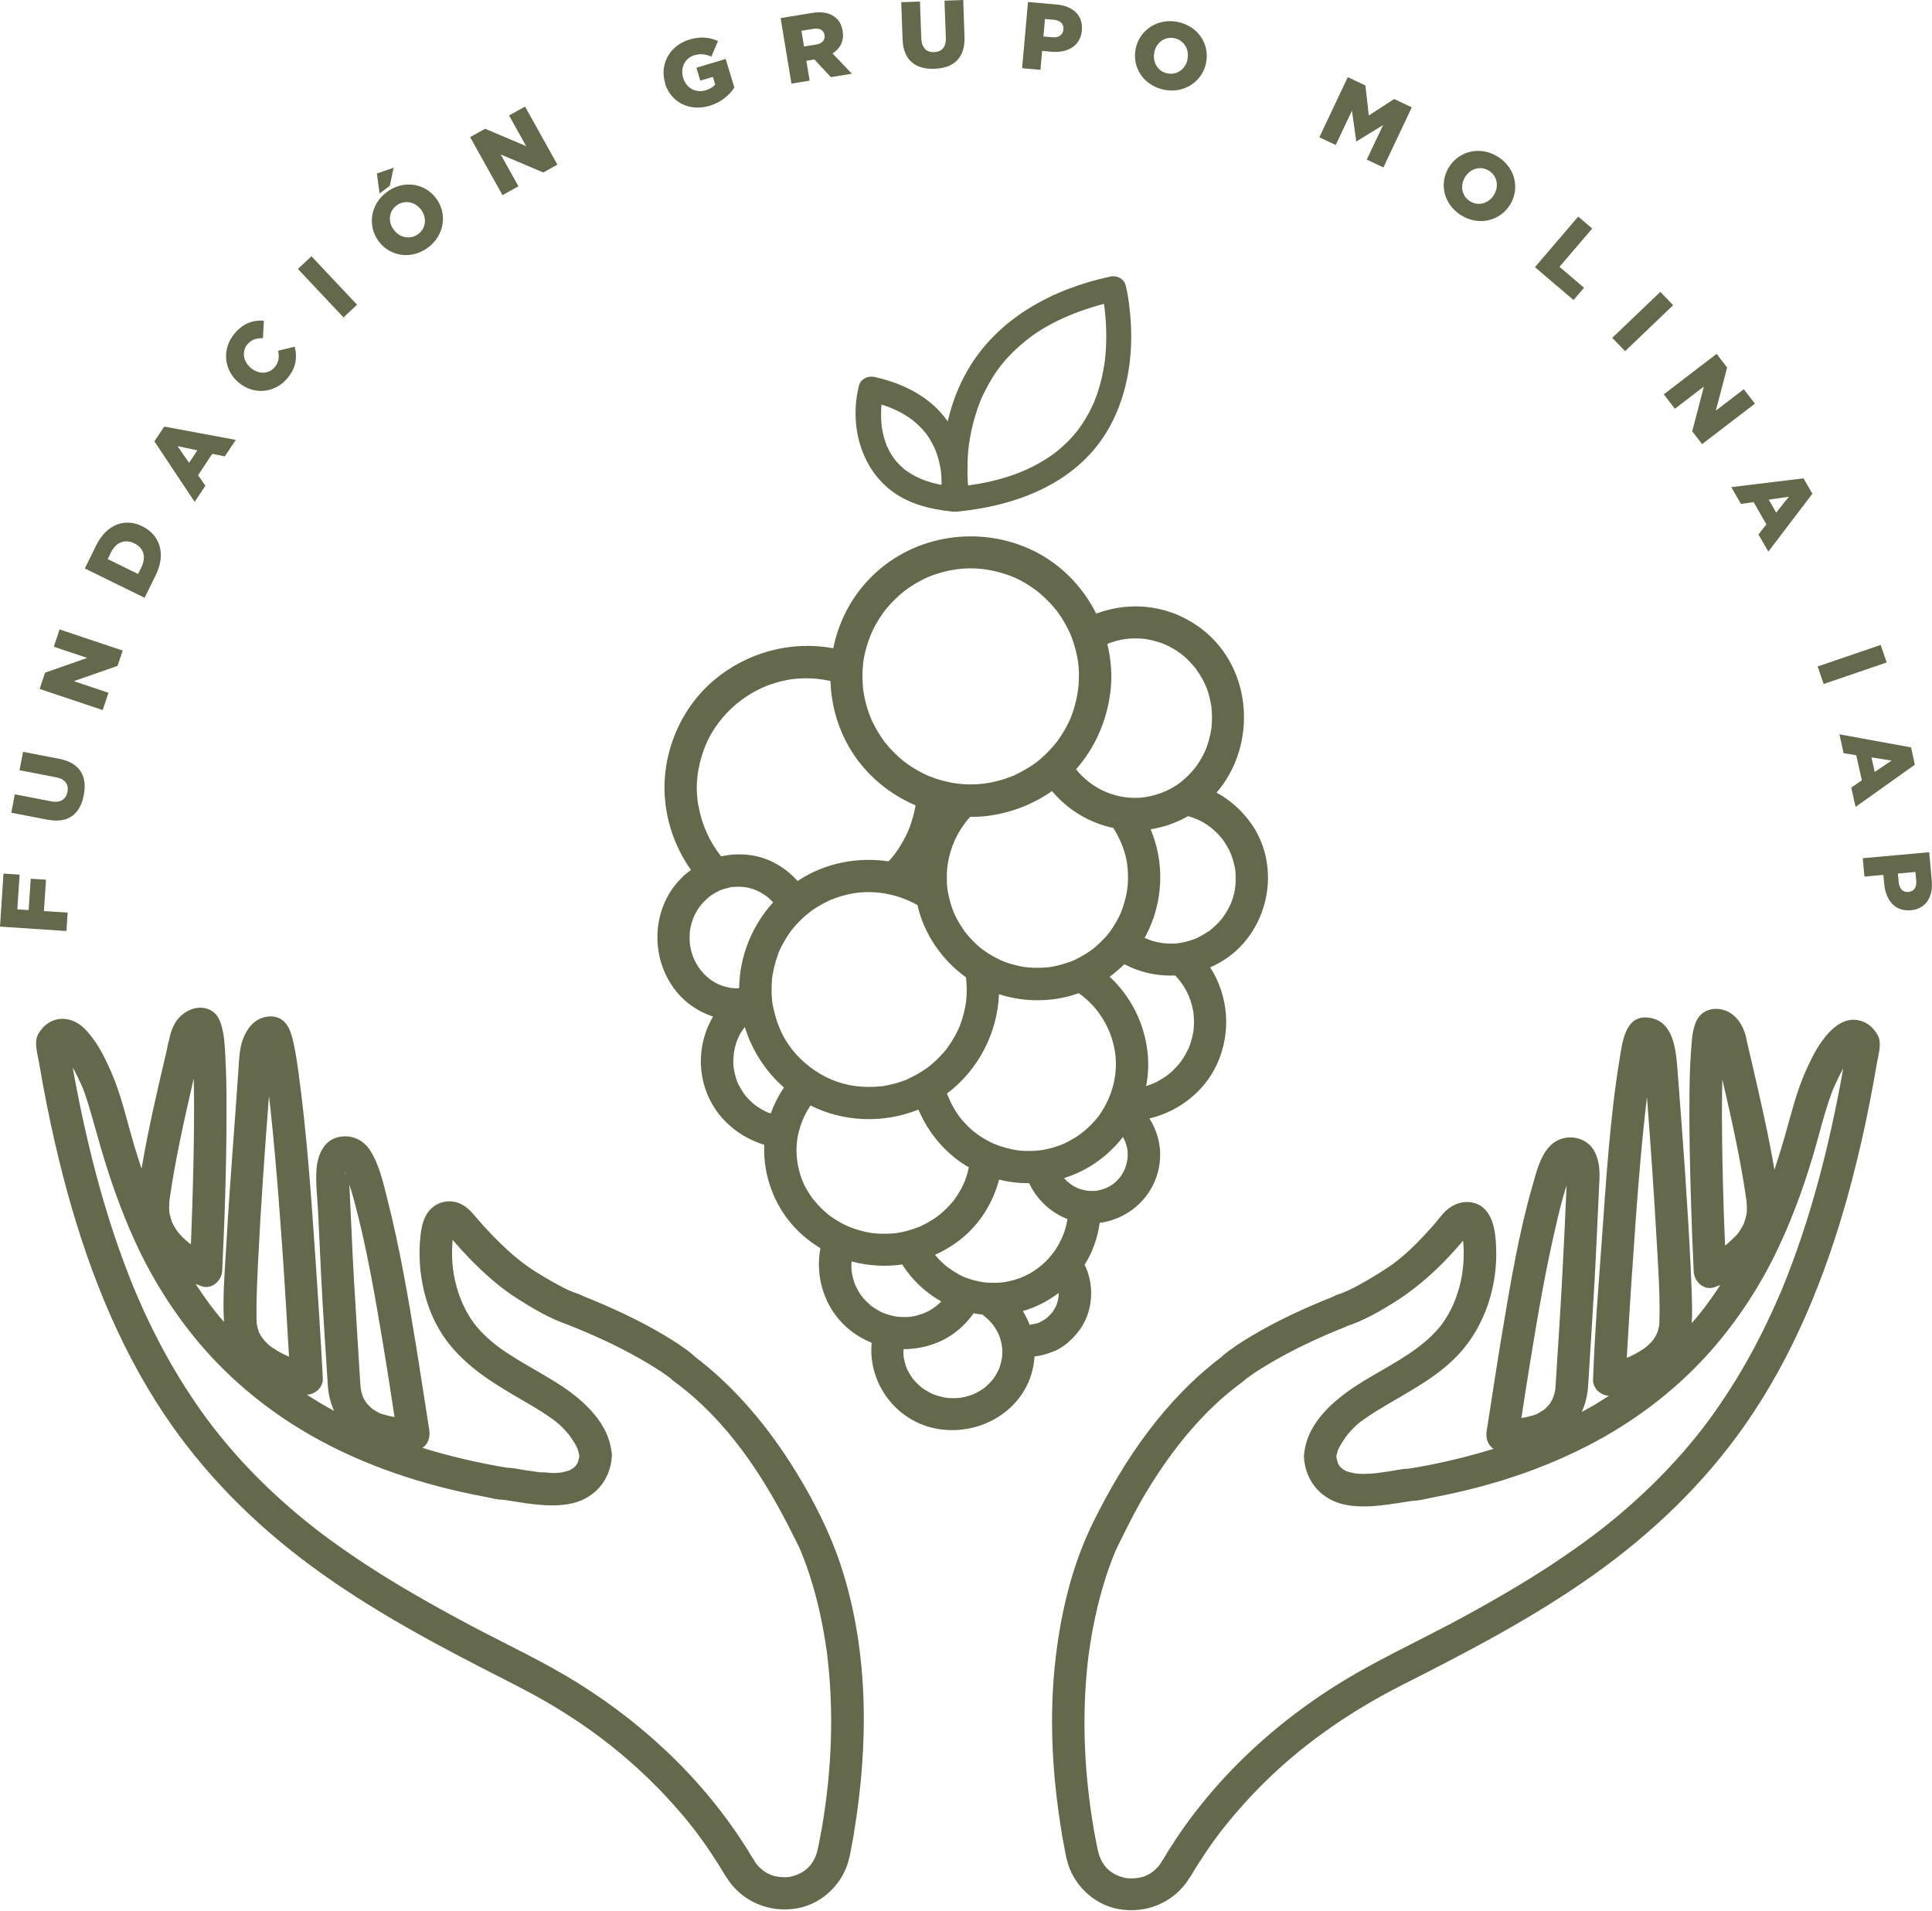 <svg xmlns="http://www.w3.org/2000/svg" width="91" height="90" viewBox="0 0 91 90" fill="none"><g clip-path="url(#clip0_106_5494)"><path d="M-8.30992e-05 43.651L0.165 41.15L0.924 41.2L0.816 42.834L1.349 42.869L1.448 41.391L2.167 41.438L2.068 42.916L3.186 42.989L3.129 43.856L-0.002 43.648L-8.30992e-05 43.651Z" fill="#64694B"></path><path d="M2.259 38.617L0.531 38.283L0.698 37.416L2.41 37.746C2.853 37.831 3.108 37.647 3.177 37.306C3.243 36.962 3.085 36.701 2.653 36.616L0.92 36.282L1.087 35.415L2.794 35.745C3.79 35.938 4.115 36.587 3.945 37.461C3.776 38.334 3.226 38.798 2.262 38.612L2.259 38.617Z" fill="#64694B"></path><path d="M1.865 32.453L2.122 31.686L4.106 30.991L2.533 30.464L2.806 29.649L5.78 30.645L5.537 31.366L3.478 32.086L5.11 32.633L4.837 33.447L1.863 32.451L1.865 32.453Z" fill="#64694B"></path><path d="M3.997 26.775L4.53 25.692C5.025 24.689 5.891 24.39 6.702 24.79L6.709 24.795C7.521 25.192 7.834 26.08 7.337 27.09L6.811 28.159L3.995 26.777L3.997 26.775ZM6.66 26.721C6.889 26.254 6.785 25.819 6.33 25.597L6.323 25.593C5.872 25.371 5.459 25.553 5.228 26.019L5.073 26.337L6.504 27.038L6.66 26.721Z" fill="#64694B"></path><path d="M7.273 20.79L7.735 20.093L11.105 20.721L10.591 21.496L9.997 21.378L9.329 22.386L9.674 22.88L9.169 23.641L7.273 20.79ZM9.296 21.213L8.36 21.013L8.907 21.8L9.296 21.213Z" fill="#64694B"></path><path d="M11.23 18.009L11.223 18.004C10.53 17.408 10.445 16.41 11.065 15.69C11.483 15.205 11.957 15.068 12.428 15.108L12.386 15.932C12.098 15.923 11.855 15.984 11.659 16.212C11.374 16.544 11.454 17.02 11.801 17.319L11.808 17.326C12.164 17.632 12.645 17.637 12.931 17.305C13.143 17.058 13.155 16.813 13.103 16.521L13.883 16.33C13.999 16.82 13.968 17.317 13.515 17.842C12.931 18.52 11.94 18.621 11.23 18.009Z" fill="#64694B"></path><path d="M14.032 12.669L14.669 12.071L16.817 14.353L16.18 14.951L14.032 12.669Z" fill="#64694B"></path><path d="M17.843 11.372L17.838 11.365C17.298 10.647 17.44 9.627 18.216 9.048C18.992 8.469 19.996 8.615 20.536 9.335L20.541 9.342C21.081 10.06 20.939 11.08 20.164 11.659C19.39 12.238 18.383 12.092 17.843 11.374V11.372ZM17.753 8.172L18.541 7.901L18.36 8.754L17.878 9.114L17.753 8.172ZM19.836 9.879L19.831 9.872C19.56 9.512 19.062 9.392 18.678 9.679C18.298 9.964 18.275 10.461 18.546 10.823L18.551 10.83C18.822 11.191 19.319 11.311 19.699 11.026C20.084 10.738 20.105 10.242 19.834 9.879H19.836Z" fill="#64694B"></path><path d="M22.142 6.458L22.85 6.065L24.783 6.884L23.977 5.439L24.729 5.02L26.255 7.755L25.59 8.125L23.583 7.275L24.42 8.775L23.668 9.192L22.142 6.456V6.458Z" fill="#64694B"></path><path d="M31.328 3.92V3.911C31.061 3.037 31.538 2.145 32.469 1.865C32.998 1.705 33.42 1.756 33.818 1.933L33.507 2.667C33.238 2.552 32.993 2.514 32.696 2.604C32.262 2.736 32.038 3.2 32.177 3.659V3.668C32.325 4.151 32.769 4.396 33.245 4.252C33.446 4.191 33.587 4.101 33.688 3.984L33.578 3.621L32.986 3.8L32.802 3.193L34.181 2.776L34.589 4.125C34.351 4.483 33.971 4.817 33.427 4.982C32.493 5.264 31.599 4.834 31.323 3.927L31.328 3.92Z" fill="#64694B"></path><path d="M36.771 0.852L38.233 0.612C38.707 0.535 39.053 0.603 39.296 0.782C39.506 0.928 39.638 1.151 39.69 1.455V1.465C39.77 1.935 39.57 2.291 39.212 2.517L40.127 3.473L39.136 3.635L38.358 2.802H38.348L37.98 2.863L38.136 3.798L37.278 3.939L36.768 0.85L36.771 0.852ZM38.438 2.1C38.73 2.051 38.874 1.884 38.837 1.658V1.648C38.794 1.406 38.598 1.312 38.311 1.359L37.749 1.45L37.872 2.192L38.438 2.098V2.1Z" fill="#64694B"></path><path d="M42.513 1.86L42.45 0.104L43.331 0.073L43.395 1.811C43.412 2.263 43.648 2.467 43.996 2.456C44.346 2.444 44.567 2.23 44.551 1.792L44.487 0.031L45.369 0L45.43 1.735C45.466 2.745 44.904 3.209 44.015 3.24C43.124 3.273 42.548 2.839 42.513 1.862V1.86Z" fill="#64694B"></path><path d="M48.419 0.094L49.758 0.212C50.548 0.283 51.02 0.732 50.958 1.422V1.432C50.892 2.166 50.291 2.505 49.515 2.437L49.086 2.399L49.008 3.289L48.143 3.214L48.419 0.097V0.094ZM49.558 1.756C49.867 1.785 50.067 1.639 50.088 1.394V1.384C50.112 1.116 49.937 0.958 49.626 0.93L49.22 0.895L49.147 1.719L49.558 1.754V1.756Z" fill="#64694B"></path><path d="M53.498 2.274V2.265C53.694 1.387 54.562 0.833 55.507 1.041C56.453 1.25 56.995 2.107 56.802 2.985V2.995C56.606 3.873 55.739 4.429 54.793 4.219C53.847 4.01 53.305 3.152 53.498 2.274ZM55.929 2.811V2.802C56.029 2.361 55.795 1.907 55.328 1.801C54.864 1.697 54.47 2.006 54.373 2.446V2.456C54.274 2.896 54.508 3.353 54.972 3.454C55.439 3.557 55.835 3.251 55.932 2.809L55.929 2.811Z" fill="#64694B"></path><path d="M63.483 3.635L64.313 4.026L64.471 5.441L65.667 4.664L66.497 5.055L65.16 7.887L64.377 7.518L65.146 5.891L63.896 6.658L63.88 6.651L63.679 5.21L62.915 6.83L62.144 6.468L63.481 3.635H63.483Z" fill="#64694B"></path><path d="M68.268 7.843L68.273 7.835C68.768 7.084 69.775 6.87 70.584 7.402C71.393 7.932 71.598 8.928 71.103 9.679L71.098 9.686C70.603 10.437 69.596 10.649 68.787 10.119C67.978 9.589 67.773 8.594 68.268 7.843ZM70.351 9.206L70.355 9.199C70.603 8.822 70.546 8.313 70.145 8.05C69.749 7.791 69.271 7.937 69.023 8.316L69.018 8.323C68.771 8.7 68.827 9.208 69.223 9.469C69.624 9.733 70.101 9.585 70.351 9.206Z" fill="#64694B"></path><path d="M74.336 10.202L74.996 10.764L73.454 12.568L74.61 13.554L74.115 14.133L72.299 12.584L74.336 10.202Z" fill="#64694B"></path><path d="M78.204 13.748L78.808 14.376L76.544 16.542L75.94 15.914L78.204 13.748Z" fill="#64694B"></path><path d="M80.857 16.669L81.35 17.312L80.819 19.342L82.135 18.334L82.659 19.014L80.171 20.919L79.706 20.316L80.255 18.209L78.89 19.255L78.367 18.574L80.855 16.669H80.857Z" fill="#64694B"></path><path d="M84.949 22.532L85.366 23.257L83.291 25.983L82.826 25.176L83.199 24.7L82.597 23.652L82.001 23.737L81.546 22.946L84.949 22.532ZM83.661 24.145L84.26 23.398L83.31 23.535L83.659 24.145H83.661Z" fill="#64694B"></path><path d="M88.583 30.379L88.866 31.205L85.897 32.22L85.614 31.394L88.583 30.379Z" fill="#64694B"></path><path d="M90.012 35.203L90.193 36.02L87.401 38.008L87.198 37.099L87.696 36.755L87.432 35.575L86.838 35.479L86.639 34.589L90.012 35.206V35.203ZM88.302 36.362L89.097 35.827L88.149 35.677L88.302 36.362Z" fill="#64694B"></path><path d="M90.868 40.143L90.988 41.48C91.059 42.269 90.701 42.813 90.007 42.877H89.998C89.262 42.945 88.821 42.413 88.75 41.638L88.71 41.21L87.816 41.29L87.739 40.426L90.863 40.143H90.868ZM89.432 41.558C89.46 41.867 89.637 42.038 89.882 42.015H89.892C90.16 41.989 90.285 41.789 90.257 41.478L90.219 41.073L89.394 41.148L89.432 41.558Z" fill="#64694B"></path><path d="M49.621 63.666C50.123 63.449 50.538 63.077 50.857 62.637C51.493 61.757 51.56 60.539 51.088 59.574C51.468 58.976 51.699 58.3 51.798 57.603C53.368 57.389 54.578 56.111 54.644 54.51C54.67 53.869 54.484 53.227 54.14 52.685C55.503 52.36 56.705 51.447 57.309 50.154C58.007 48.659 57.873 46.917 57 45.568C57.59 45.313 58.13 44.934 58.569 44.433C59.941 42.862 60.139 40.463 58.899 38.747C58.474 38.161 57.929 37.676 57.3 37.337C59.208 35.13 59.012 31.538 56.672 29.682C55.217 28.529 53.347 28.263 51.633 28.903C50.965 27.573 49.864 26.466 48.473 25.847C45.923 24.715 42.864 25.256 40.928 27.29C40.053 28.208 39.49 29.341 39.247 30.535C37.259 30.17 35.202 30.718 33.639 32.032C31.971 33.433 31.087 35.684 31.342 37.843C31.476 38.992 31.894 40.053 32.547 40.983C32.5 41.017 32.453 41.047 32.408 41.082C30.689 42.448 30.507 45.031 31.856 46.705C32.302 47.258 32.912 47.665 33.585 47.884C33.049 48.805 32.863 49.916 33.136 50.997C33.504 52.452 34.62 53.502 35.999 53.926C35.985 54.218 35.995 54.514 36.032 54.811C36.2 56.111 36.825 57.33 37.818 58.194C38.077 58.42 38.355 58.62 38.643 58.795C38.384 60.141 38.832 61.592 39.874 62.517C40.23 62.835 40.631 63.077 41.056 63.249C40.874 65.175 42.233 67.002 44.209 67.315C46.301 67.647 48.418 66.315 48.704 64.151C48.715 64.066 48.722 63.981 48.727 63.897C49.027 63.861 49.322 63.784 49.621 63.657V63.666ZM49.763 61.467C49.763 61.467 49.758 61.479 49.755 61.486C49.739 61.519 49.722 61.554 49.706 61.587C49.666 61.662 49.619 61.735 49.572 61.806C49.574 61.806 49.579 61.801 49.581 61.801C49.579 61.801 49.574 61.806 49.572 61.808C49.567 61.813 49.564 61.82 49.56 61.825C49.505 61.905 49.517 61.872 49.541 61.837C49.522 61.862 49.501 61.893 49.489 61.905C49.425 61.973 49.357 62.034 49.288 62.098C49.253 62.121 49.218 62.147 49.18 62.171C49.102 62.218 49.022 62.258 48.942 62.3C48.897 62.315 48.855 62.331 48.81 62.345C48.758 62.362 48.583 62.371 48.536 62.406C48.522 62.406 48.51 62.406 48.496 62.406C48.411 62.18 48.303 61.964 48.175 61.759C48.789 61.582 49.362 61.29 49.866 60.902C49.866 60.958 49.866 61.015 49.862 61.074C49.862 61.074 49.862 61.076 49.862 61.078C49.847 61.107 49.843 61.191 49.838 61.213C49.819 61.3 49.793 61.385 49.765 61.467H49.763ZM45.256 58.371C46.159 57.65 46.77 56.659 47.058 55.564C47.52 55.682 47.998 55.736 48.477 55.736C48.836 56.508 49.496 57.121 50.281 57.424C50.074 58.755 49.102 59.908 47.786 60.287C47.685 60.316 47.584 60.342 47.482 60.363C47.461 60.367 47.277 60.398 47.265 60.4C47.06 60.424 46.852 60.431 46.647 60.424C46.395 60.414 46.301 60.403 46.069 60.353C45.845 60.304 45.619 60.238 45.407 60.151C45.131 60.035 44.697 59.762 44.459 59.546C44.287 59.39 44.157 59.254 44.039 59.11C44.466 58.917 44.876 58.672 45.256 58.371ZM44.933 56.532C44.914 56.556 44.876 56.614 44.933 56.532ZM42.758 50.83C42.735 50.839 42.725 50.844 42.725 50.846C42.714 50.851 42.704 50.856 42.692 50.86C42.497 50.936 42.301 51.002 42.098 51.053C41.997 51.079 41.893 51.103 41.791 51.124C41.74 51.133 41.688 51.143 41.636 51.152C41.61 51.157 41.593 51.162 41.579 51.164C41.565 51.164 41.549 51.166 41.523 51.169C40.65 51.256 39.879 51.162 39.129 50.837C38.431 50.535 37.785 50.039 37.313 49.441C36.82 48.817 36.556 48.146 36.391 47.31C36.386 47.291 36.384 47.277 36.382 47.265C36.374 47.216 36.37 47.166 36.365 47.117C36.356 47.011 36.349 46.903 36.344 46.794C36.337 46.561 36.344 46.328 36.365 46.097C36.365 46.088 36.372 46.029 36.377 45.996C36.382 45.963 36.391 45.904 36.393 45.897C36.412 45.791 36.433 45.685 36.457 45.582C36.509 45.363 36.575 45.146 36.653 44.934C36.667 44.894 36.683 44.856 36.697 44.816C36.705 44.798 36.724 44.76 36.726 44.753C36.771 44.659 36.815 44.565 36.865 44.473C36.969 44.28 37.087 44.094 37.212 43.912C37.216 43.905 37.249 43.861 37.268 43.835C37.287 43.811 37.32 43.766 37.327 43.762C37.393 43.682 37.459 43.604 37.53 43.529C37.679 43.368 37.834 43.218 38.002 43.077C38.124 42.973 38.254 42.874 38.466 42.742C38.662 42.617 38.867 42.514 39.077 42.41C39.094 42.403 39.105 42.396 39.117 42.392C39.185 42.363 39.256 42.337 39.327 42.311C39.438 42.271 39.549 42.236 39.662 42.203C39.775 42.17 39.891 42.142 40.006 42.116C40.058 42.104 40.11 42.095 40.162 42.085C40.162 42.085 40.277 42.066 40.306 42.062C41.322 41.93 42.329 42.139 43.214 42.632C43.52 43.999 44.364 45.217 45.499 46.038C45.525 46.283 45.539 46.528 45.532 46.775C45.527 46.905 45.518 47.034 45.506 47.164C45.506 47.171 45.501 47.211 45.496 47.232C45.487 47.289 45.477 47.347 45.468 47.404C45.428 47.614 45.376 47.821 45.312 48.026C45.237 48.261 45.185 48.393 45.114 48.536C45.025 48.722 44.923 48.906 44.812 49.08C44.758 49.167 44.697 49.252 44.64 49.337C44.636 49.344 44.612 49.375 44.6 49.391C44.567 49.434 44.532 49.476 44.499 49.516C44.374 49.662 44.242 49.803 44.103 49.935C43.919 50.109 43.796 50.211 43.666 50.305C43.499 50.425 43.324 50.533 43.145 50.632C43.056 50.681 42.964 50.728 42.869 50.773C42.834 50.79 42.798 50.806 42.763 50.823L42.758 50.83ZM36.377 47.246C36.372 47.223 36.37 47.206 36.377 47.246ZM39.136 42.384C39.171 42.368 39.157 42.375 39.136 42.384ZM49.546 37.259C50.293 38.146 51.3 38.761 52.439 39.001C52.802 39.578 53.057 40.225 53.111 40.887C53.175 41.657 53.088 42.18 52.831 42.905C52.809 42.966 52.758 43.081 52.684 43.225C52.607 43.376 52.522 43.522 52.43 43.665C52.251 43.941 52.156 44.061 51.895 44.324C51.786 44.435 51.67 44.539 51.553 44.638C51.536 44.652 51.456 44.713 51.444 44.725C51.378 44.772 51.312 44.819 51.244 44.864C51.114 44.948 50.982 45.028 50.845 45.101C50.777 45.139 50.706 45.172 50.638 45.207C50.605 45.224 50.569 45.24 50.534 45.254C50.522 45.259 50.508 45.266 50.498 45.269C50.192 45.386 49.876 45.478 49.55 45.537C49.43 45.558 49.397 45.565 49.197 45.577C49.02 45.589 48.843 45.591 48.664 45.584C48.293 45.57 48.123 45.542 47.737 45.438C47.374 45.339 47.22 45.28 46.925 45.125C46.334 44.816 45.966 44.515 45.522 43.983C45.503 43.962 45.487 43.941 45.47 43.919C45.466 43.915 45.463 43.908 45.454 43.896C45.409 43.832 45.364 43.769 45.322 43.705C45.23 43.564 45.145 43.42 45.065 43.272C44.921 42.999 44.853 42.834 44.754 42.476C44.704 42.297 44.666 42.116 44.633 41.935C44.633 41.925 44.631 41.918 44.629 41.913C44.624 41.869 44.619 41.824 44.614 41.782C44.605 41.688 44.6 41.593 44.598 41.499C44.584 41.09 44.614 40.75 44.704 40.369C44.876 39.644 45.211 39.018 45.692 38.478C45.966 38.478 46.237 38.469 46.51 38.434C47.605 38.295 48.649 37.895 49.546 37.266V37.259ZM50.534 45.254C50.576 45.236 50.56 45.243 50.534 45.254ZM47.055 46.832C48.123 47.178 49.296 47.211 50.38 46.919C50.524 46.879 50.666 46.834 50.807 46.782C51.661 47.383 52.262 48.289 52.482 49.351C52.694 50.373 52.47 51.449 51.904 52.339C51.739 52.598 51.701 52.645 51.508 52.857C51.42 52.951 51.331 53.043 51.236 53.13C51.189 53.175 51.142 53.217 51.093 53.257C51.078 53.269 50.975 53.354 50.956 53.37C50.758 53.518 50.545 53.65 50.326 53.766C50.27 53.796 50.211 53.822 50.154 53.853C50.14 53.86 50.081 53.886 50.057 53.898C49.923 53.952 49.786 53.999 49.647 54.041C49.522 54.079 49.395 54.112 49.265 54.138C49.213 54.149 49.161 54.159 49.109 54.168C49.109 54.168 48.991 54.185 48.961 54.189C48.675 54.218 48.388 54.225 48.102 54.204C47.687 54.173 47.027 53.992 46.652 53.801C46.086 53.516 45.72 53.229 45.298 52.734C45.025 52.414 44.772 51.958 44.605 51.51C46.072 50.408 46.984 48.661 47.053 46.832H47.055ZM53.111 54.51C53.111 54.54 53.104 54.606 53.102 54.63C53.078 54.766 53.041 54.901 52.996 55.032C52.989 55.042 52.932 55.174 52.92 55.197C52.88 55.273 52.831 55.341 52.788 55.414C52.779 55.425 52.774 55.435 52.767 55.442C52.748 55.463 52.732 55.487 52.71 55.508C52.654 55.572 52.595 55.63 52.534 55.687C52.508 55.71 52.482 55.732 52.456 55.755C52.451 55.758 52.449 55.76 52.444 55.764C52.383 55.805 52.321 55.847 52.258 55.882C52.211 55.908 52.163 55.932 52.114 55.955C52.126 55.946 51.975 56.012 51.946 56.019C51.864 56.045 51.779 56.061 51.696 56.082C51.675 56.085 51.661 56.09 51.652 56.09C51.626 56.092 51.602 56.094 51.576 56.096C51.486 56.101 51.397 56.104 51.31 56.096C51.27 56.096 51.232 56.092 51.192 56.087C51.185 56.087 51.18 56.087 51.17 56.082C51.081 56.061 50.994 56.045 50.906 56.019C50.89 56.014 50.779 55.972 50.741 55.96C50.699 55.939 50.611 55.894 50.6 55.887C50.538 55.852 50.482 55.814 50.423 55.774C50.428 55.774 50.3 55.675 50.279 55.659C50.222 55.607 50.173 55.548 50.119 55.491C51.232 55.152 52.192 54.458 52.89 53.559C52.899 53.573 52.908 53.587 52.918 53.603C52.93 53.624 53.001 53.787 53.003 53.787C53.031 53.869 53.057 53.949 53.078 54.034C53.09 54.081 53.1 54.128 53.107 54.175C53.107 54.185 53.107 54.189 53.109 54.201C53.114 54.303 53.118 54.406 53.116 54.507L53.111 54.51ZM56.196 47.592C56.22 47.719 56.236 47.901 56.239 48.082C56.239 48.193 56.239 48.303 56.229 48.416C56.229 48.416 56.215 48.551 56.212 48.569C56.184 48.744 56.144 48.918 56.092 49.085C56.069 49.16 56.043 49.236 56.014 49.309C56.005 49.332 55.998 49.349 55.993 49.361C55.979 49.391 55.967 49.419 55.951 49.45C55.875 49.601 55.795 49.749 55.701 49.89C55.663 49.949 55.623 50.006 55.581 50.06C55.576 50.06 55.456 50.206 55.441 50.222C55.184 50.505 55.04 50.623 54.774 50.792C54.456 50.992 54.307 51.058 53.984 51.155C54.083 50.641 54.111 50.114 54.052 49.58C53.901 48.19 53.265 46.94 52.267 46.008C52.512 45.829 52.746 45.631 52.96 45.419C53.703 45.812 54.533 45.989 55.354 45.949C55.793 46.41 56.069 46.94 56.194 47.592H56.196ZM57.552 39.493C57.552 39.493 57.562 39.505 57.566 39.51C57.569 39.514 57.571 39.517 57.576 39.524C57.63 39.597 57.679 39.672 57.729 39.75C57.778 39.828 57.823 39.907 57.866 39.988C57.889 40.035 57.913 40.082 57.936 40.129C57.941 40.141 57.969 40.207 57.979 40.228C58.043 40.392 58.094 40.56 58.132 40.729C58.184 40.953 58.186 40.953 58.198 41.207C58.234 41.975 58.052 42.592 57.583 43.237C57.578 43.244 57.576 43.246 57.573 43.251C57.545 43.286 57.517 43.321 57.486 43.354C57.427 43.423 57.366 43.489 57.3 43.552C57.236 43.616 57.17 43.677 57.102 43.736C57.069 43.764 57.036 43.792 57 43.821C56.988 43.83 56.965 43.846 56.951 43.853C56.788 43.959 56.623 44.058 56.451 44.15C56.422 44.164 56.392 44.178 56.363 44.193C56.345 44.202 56.319 44.211 56.314 44.214C56.215 44.251 56.118 44.284 56.017 44.315C55.585 44.442 55.269 44.482 54.76 44.423C54.463 44.388 54.18 44.301 53.911 44.178C53.944 44.12 53.977 44.061 54.008 44.002C54.795 42.46 54.859 40.635 54.196 39.062C54.814 38.968 55.415 38.754 55.96 38.443C56.571 38.615 57.043 38.912 57.477 39.406C57.502 39.434 57.529 39.465 57.552 39.495V39.493ZM53.05 30.094C53.189 30.078 53.333 30.073 53.474 30.073C53.581 30.073 53.689 30.078 53.795 30.085C53.847 30.09 53.899 30.094 53.951 30.099C53.963 30.099 53.974 30.104 53.993 30.106C54.253 30.153 54.508 30.217 54.755 30.309C54.755 30.309 54.882 30.363 54.897 30.367C54.953 30.393 55.012 30.422 55.069 30.45C55.206 30.52 55.338 30.598 55.467 30.685C55.668 30.817 55.797 30.925 56.019 31.151C56.109 31.243 56.194 31.34 56.276 31.436C56.293 31.455 56.304 31.467 56.312 31.479C56.319 31.491 56.328 31.505 56.342 31.526C56.385 31.589 56.429 31.653 56.472 31.716C56.8 32.227 56.944 32.614 57.05 33.245C57.052 33.263 57.054 33.275 57.057 33.28C57.057 33.292 57.057 33.306 57.062 33.32C57.069 33.402 57.076 33.482 57.08 33.565C57.087 33.701 57.087 33.84 57.083 33.979C57.08 34.064 57.071 34.146 57.066 34.231C57.066 34.255 57.064 34.271 57.064 34.285C57.064 34.292 57.062 34.302 57.059 34.316C57.033 34.49 56.995 34.664 56.948 34.836C56.87 35.121 56.793 35.319 56.698 35.51C56.635 35.639 56.564 35.764 56.486 35.886C56.451 35.94 56.415 35.995 56.378 36.049C56.366 36.065 56.286 36.171 56.272 36.192C56.099 36.404 55.906 36.602 55.696 36.779C55.55 36.903 55.349 37.038 55.092 37.176C54.684 37.395 54.078 37.565 53.621 37.581C52.453 37.629 51.392 37.115 50.682 36.239C51.654 35.135 52.215 33.758 52.331 32.291C52.376 31.629 52.312 30.968 52.156 30.334C52.439 30.217 52.748 30.132 53.048 30.097L53.05 30.094ZM40.874 30.292C41.03 29.798 41.249 29.362 41.596 28.872C41.685 28.745 41.834 28.562 42.016 28.373C42.122 28.263 42.233 28.154 42.346 28.053C42.383 28.018 42.423 27.985 42.461 27.952C42.478 27.938 42.619 27.827 42.626 27.818C42.827 27.669 43.034 27.535 43.251 27.413C43.364 27.349 43.478 27.29 43.596 27.236C43.746 27.163 43.721 27.172 43.914 27.104C44.992 26.711 46.032 26.669 47.102 26.968C47.711 27.137 48.157 27.349 48.715 27.745C48.751 27.77 48.786 27.794 48.819 27.82C48.805 27.811 48.968 27.94 48.987 27.956C49.105 28.055 49.218 28.161 49.326 28.27C49.435 28.378 49.538 28.491 49.64 28.609C49.682 28.658 49.725 28.71 49.767 28.762C49.779 28.781 49.847 28.87 49.852 28.877C50.029 29.129 50.189 29.395 50.324 29.671C50.352 29.729 50.38 29.788 50.406 29.847C50.411 29.861 50.463 29.984 50.463 29.984C50.52 30.13 50.569 30.278 50.611 30.426C50.803 31.078 50.85 31.561 50.8 32.286C50.765 32.715 50.633 33.329 50.42 33.84C50.411 33.857 50.357 33.981 50.357 33.979C50.336 34.026 50.312 34.073 50.288 34.12C50.23 34.236 50.168 34.349 50.1 34.462C50.02 34.594 49.937 34.725 49.847 34.85C49.822 34.886 49.798 34.921 49.772 34.954C49.779 34.942 49.652 35.102 49.635 35.121C49.468 35.316 49.288 35.5 49.097 35.67C48.852 35.889 48.791 35.933 48.52 36.11C48.282 36.265 48.032 36.395 47.777 36.52C47.77 36.522 47.737 36.538 47.718 36.545C47.654 36.571 47.593 36.595 47.529 36.618C47.383 36.673 47.234 36.72 47.084 36.762C46.041 37.049 45.001 37.012 43.926 36.623C43.706 36.543 43.532 36.465 43.254 36.31C43.14 36.246 43.03 36.181 42.921 36.11C42.879 36.082 42.834 36.053 42.791 36.023C42.775 36.011 42.633 35.907 42.617 35.898C42.421 35.745 42.237 35.575 42.063 35.399C41.973 35.307 41.888 35.213 41.803 35.114C41.659 34.947 41.688 34.98 41.57 34.813C41.416 34.591 41.277 34.361 41.155 34.12C41.126 34.064 41.098 34.005 41.07 33.946C41.063 33.932 41.041 33.885 41.03 33.859C40.973 33.722 40.924 33.584 40.876 33.442C40.791 33.181 40.728 32.913 40.681 32.642C40.678 32.625 40.669 32.559 40.664 32.536C40.657 32.468 40.65 32.399 40.643 32.331C40.631 32.169 40.624 32.008 40.624 31.846C40.627 31.262 40.685 30.876 40.872 30.29L40.874 30.292ZM32.898 37.972C32.733 37.063 32.835 36.197 33.155 35.307C33.681 33.85 34.985 32.63 36.49 32.176C36.73 32.103 36.976 32.046 37.223 32.004C37.233 32.004 37.287 31.994 37.32 31.99C37.358 31.985 37.445 31.976 37.457 31.976C37.591 31.964 37.728 31.957 37.862 31.952C38.289 31.942 38.704 31.987 39.117 32.077C39.145 33.042 39.377 34.007 39.832 34.897C40.535 36.279 41.728 37.341 43.124 37.937C43.093 38.109 43.056 38.281 43.011 38.448C42.966 38.615 42.914 38.78 42.855 38.94C42.839 38.987 42.82 39.034 42.801 39.081C42.796 39.095 42.794 39.102 42.791 39.109C42.763 39.178 42.73 39.244 42.699 39.309C42.553 39.613 42.379 39.903 42.183 40.178C42.162 40.209 42.138 40.239 42.117 40.268C42.063 40.334 42.011 40.4 41.954 40.463C41.921 40.503 41.883 40.536 41.848 40.574C40.4 40.357 38.884 40.645 37.629 41.459C37.608 41.473 37.589 41.487 37.57 41.502C37.018 40.885 36.28 40.437 35.457 40.298C34.948 40.214 34.445 40.23 33.967 40.338C33.422 39.658 33.059 38.85 32.901 37.968L32.898 37.972ZM33.408 46.102C33.335 46.043 33.264 45.98 33.198 45.914C32.752 45.476 32.49 44.845 32.481 44.23C32.481 44.131 32.486 44.035 32.488 43.938C32.488 43.931 32.493 43.875 32.495 43.858C32.5 43.828 32.505 43.799 32.509 43.769C32.544 43.578 32.599 43.39 32.667 43.211C32.674 43.201 32.736 43.067 32.747 43.046C32.79 42.966 32.837 42.886 32.886 42.808C32.908 42.775 32.929 42.742 32.953 42.712C32.96 42.702 33.004 42.641 33.019 42.622C33.042 42.596 33.136 42.493 33.179 42.45C33.243 42.387 33.309 42.328 33.375 42.267C33.375 42.267 33.396 42.248 33.415 42.234C33.438 42.217 33.488 42.182 33.495 42.177C33.57 42.128 33.646 42.081 33.724 42.036C33.754 42.02 33.896 41.951 33.908 41.942C34.07 41.876 34.238 41.838 34.405 41.796C34.438 41.789 34.452 41.784 34.457 41.782C34.464 41.782 34.478 41.782 34.511 41.782C34.617 41.775 34.724 41.767 34.83 41.77C35.228 41.777 35.592 41.888 35.945 42.109C36.122 42.217 36.275 42.351 36.414 42.507C35.419 43.606 34.832 45.042 34.816 46.549C34.768 46.549 34.724 46.554 34.676 46.554C34.651 46.554 34.481 46.54 34.467 46.542C34.28 46.514 34.096 46.465 33.922 46.399C33.912 46.396 33.908 46.394 33.901 46.392C33.863 46.375 33.823 46.356 33.785 46.337C33.705 46.297 33.627 46.253 33.551 46.203C33.53 46.189 33.427 46.116 33.408 46.107V46.102ZM36.198 52.414C36.172 52.405 36.153 52.4 36.141 52.395C36.129 52.388 36.115 52.381 36.091 52.37C35.952 52.299 35.816 52.226 35.686 52.139C35.686 52.139 35.584 52.066 35.568 52.056C35.516 52.014 35.464 51.972 35.417 51.927C35.169 51.699 35.068 51.569 34.929 51.341C34.745 51.039 34.702 50.938 34.617 50.597C34.549 50.328 34.528 50.159 34.547 49.806C34.561 49.547 34.629 49.215 34.759 48.908C34.837 48.725 34.948 48.546 35.082 48.376C35.419 49.474 36.056 50.467 36.924 51.225C36.667 51.609 36.459 52.019 36.304 52.447C36.271 52.435 36.235 52.426 36.202 52.414H36.198ZM38.332 56.532C38.332 56.532 38.24 56.405 38.226 56.389C37.898 55.913 37.754 55.595 37.624 55.075C37.509 54.608 37.473 54.041 37.582 53.497C37.686 52.982 37.889 52.497 38.176 52.075C39.754 52.866 41.629 52.923 43.261 52.266C43.721 53.358 44.504 54.298 45.525 54.924C45.56 54.945 45.598 54.962 45.633 54.983C45.614 55.068 45.598 55.15 45.577 55.232C45.506 55.494 45.423 55.701 45.35 55.847C45.237 56.078 45.1 56.294 44.954 56.504C44.947 56.516 44.94 56.523 44.935 56.532C44.888 56.591 44.838 56.65 44.786 56.709C44.702 56.805 44.612 56.897 44.52 56.984C44.428 57.074 44.331 57.156 44.232 57.238C44.218 57.25 44.211 57.255 44.202 57.264C44.197 57.264 44.19 57.271 44.173 57.283C44.121 57.321 44.067 57.358 44.015 57.394C43.789 57.544 43.548 57.679 43.301 57.787C43.287 57.794 43.28 57.796 43.273 57.799C43.261 57.803 43.249 57.808 43.23 57.815C43.181 57.834 43.131 57.853 43.081 57.869C42.956 57.912 42.829 57.952 42.702 57.985C42.388 58.067 42.261 58.086 41.987 58.105C41.723 58.121 41.457 58.119 41.195 58.095C40.997 58.079 40.744 58.029 40.464 57.949C39.973 57.81 39.617 57.632 39.148 57.311C39.134 57.302 39.077 57.26 39.058 57.248C39.028 57.222 38.995 57.196 38.964 57.17C38.865 57.088 38.77 57.001 38.678 56.909C38.587 56.819 38.499 56.725 38.417 56.626C38.391 56.596 38.362 56.563 38.337 56.53L38.332 56.532ZM40.334 60.633C40.261 60.49 40.249 60.459 40.188 60.24C40.167 60.165 40.148 60.09 40.134 60.012C40.134 60.01 40.117 59.894 40.112 59.868C40.098 59.715 40.098 59.567 40.11 59.419C40.888 59.628 41.702 59.678 42.497 59.562C42.959 60.294 43.596 60.89 44.334 61.304C44.072 61.573 43.761 61.778 43.416 61.895C43.044 62.02 42.827 62.053 42.431 62.034C42.374 62.032 42.317 62.027 42.258 62.023C42.313 62.032 42.313 62.032 42.258 62.023C42.166 62.008 42.072 61.99 41.983 61.966C41.905 61.947 41.829 61.924 41.754 61.9C41.704 61.884 41.657 61.867 41.608 61.848C41.454 61.78 41.308 61.698 41.166 61.603C41.035 61.516 41.004 61.495 40.843 61.337C40.598 61.097 40.502 60.968 40.332 60.631L40.334 60.633ZM46.383 65.359C46.414 65.338 46.4 65.347 46.383 65.359ZM47.194 63.953C47.194 63.953 47.168 64.104 47.161 64.13C47.142 64.207 47.124 64.283 47.098 64.358C47.081 64.408 47.065 64.457 47.046 64.507C47.046 64.509 47.046 64.511 47.046 64.514C47.043 64.518 47.039 64.525 47.032 64.537C46.845 64.902 46.753 65.025 46.456 65.298C46.428 65.323 46.4 65.347 46.371 65.371C46.298 65.425 46.223 65.474 46.142 65.521C45.952 65.634 45.916 65.653 45.756 65.71C45.588 65.769 45.411 65.813 45.237 65.841C45.22 65.841 45.11 65.853 45.086 65.856C44.975 65.863 44.862 65.863 44.751 65.856C44.574 65.846 44.539 65.844 44.331 65.792C44.239 65.769 44.147 65.743 44.055 65.712C44.018 65.698 43.98 65.686 43.942 65.67C43.928 65.665 43.919 65.66 43.914 65.66C43.902 65.653 43.888 65.646 43.867 65.637C43.714 65.557 43.567 65.474 43.426 65.373C43.419 65.368 43.416 65.366 43.412 65.364C43.386 65.342 43.36 65.321 43.336 65.298C43.258 65.229 43.185 65.156 43.114 65.081C43.089 65.053 43.063 65.022 43.037 64.994C43.023 64.98 43.015 64.97 43.006 64.961C43.004 64.956 42.999 64.949 42.989 64.935C42.931 64.853 42.874 64.766 42.824 64.676C42.704 64.464 42.706 64.469 42.643 64.257C42.612 64.158 42.591 64.057 42.57 63.956C42.57 63.956 42.565 63.932 42.563 63.911C42.563 63.88 42.553 63.765 42.553 63.767C42.551 63.694 42.556 63.624 42.56 63.551C43.14 63.551 43.725 63.433 44.279 63.186C44.911 62.903 45.459 62.43 45.859 61.862C45.996 61.888 46.136 61.91 46.277 61.924C46.591 62.171 46.796 62.392 46.98 62.734C47.126 63.007 47.209 63.353 47.211 63.664C47.211 63.758 47.206 63.854 47.197 63.949L47.194 63.953Z" fill="#64694B"></path><path d="M49.541 61.839C49.55 61.825 49.562 61.815 49.569 61.81C49.569 61.81 49.569 61.81 49.569 61.808C49.56 61.815 49.548 61.827 49.539 61.841L49.541 61.839Z" fill="#64694B"></path><path d="M72.343 66.63C72.343 66.63 72.369 66.618 72.388 66.611C72.393 66.609 72.4 66.604 72.405 66.602C72.367 66.604 72.325 66.63 72.32 66.639C72.329 66.637 72.336 66.635 72.346 66.632L72.343 66.63Z" fill="#64694B"></path><path d="M58.741 64.911C58.717 64.928 58.694 64.947 58.67 64.963C58.668 64.965 58.665 64.968 58.663 64.972C58.769 64.899 58.771 64.895 58.741 64.911Z" fill="#64694B"></path><path d="M88.451 48.779C88.288 48.461 88.003 48.195 87.656 48.089C86.873 47.847 86.243 48.456 85.824 49.033C85.482 49.504 85.232 50.039 85.001 50.568C84.588 51.524 84.35 52.546 84.062 53.544C83.911 54.067 83.748 54.587 83.579 55.103C83.288 53.391 82.892 51.691 82.503 50.003C82.439 49.73 82.376 49.455 82.31 49.182C82.3 49.139 82.296 49.09 82.279 49.05C82.279 49.036 82.274 49.019 82.272 49.005C82.26 48.944 82.248 48.883 82.234 48.821C82.093 48.275 81.753 47.738 81.183 47.574C80.718 47.439 80.213 47.566 79.959 47.99C79.709 48.409 79.694 48.979 79.654 49.45C79.598 50.149 79.584 50.853 79.576 51.553C79.558 53.267 79.598 54.983 79.652 56.697C79.685 57.766 79.725 58.832 79.777 59.899C79.8 60.367 80.251 60.803 80.746 60.636C80.841 60.603 80.935 60.568 81.029 60.53C80.918 60.699 80.808 60.867 80.692 61.031C80.558 61.224 80.421 61.413 80.279 61.599C80.246 61.644 80.213 61.686 80.18 61.728C80.298 61.573 80.175 61.733 80.147 61.768C80.067 61.87 79.984 61.971 79.902 62.072C79.831 62.159 79.756 62.242 79.683 62.326C79.697 62.112 79.701 61.895 79.699 61.676C79.692 61.003 79.664 60.332 79.631 59.661C79.487 56.657 79.265 53.657 79.032 50.66C78.951 49.631 78.914 48 77.548 47.927C76.544 47.873 76.412 49.118 76.291 49.85C75.827 52.671 75.655 55.55 75.449 58.399C75.296 60.553 75.115 62.715 75.041 64.874C75.041 64.912 75.037 64.947 75.034 64.984C75.027 65.105 75.06 65.22 75.115 65.321C75.124 65.34 75.133 65.354 75.143 65.371C75.155 65.387 75.164 65.406 75.176 65.422C75.2 65.458 75.228 65.488 75.256 65.517C75.256 65.517 75.261 65.521 75.263 65.524C75.291 65.549 75.32 65.573 75.353 65.594C75.374 65.608 75.395 65.623 75.416 65.637C75.421 65.639 75.426 65.641 75.431 65.644C75.541 65.705 75.662 65.745 75.787 65.747C75.56 65.893 75.332 66.037 75.098 66.176C74.902 66.291 74.702 66.4 74.504 66.51C74.671 66.138 74.773 65.731 74.801 65.307C74.905 63.628 75.016 61.952 75.11 60.273C75.197 58.696 75.258 57.118 75.336 55.539C75.358 55.103 75.315 54.658 75.117 54.263C74.756 53.542 73.784 53.365 73.155 53.85C72.575 54.298 72.37 55.197 72.178 55.866C71.532 58.112 71.148 60.441 70.761 62.741C70.53 64.116 70.325 65.498 70.108 66.875C70.08 67.054 70.051 67.233 70.023 67.412C69.969 67.76 70.089 68.076 70.346 68.248C69.393 68.542 68.424 68.789 67.443 68.985C67.085 69.058 66.724 69.121 66.361 69.18C66.04 69.182 65.693 69.272 65.431 69.307C65.219 69.338 65.004 69.368 64.792 69.397C64.781 69.397 64.731 69.404 64.7 69.406C64.627 69.411 64.498 69.42 64.476 69.42C64.387 69.425 64.295 69.427 64.205 69.427C64.123 69.427 64.04 69.425 63.955 69.418C63.934 69.418 63.847 69.406 63.818 69.404C63.681 69.378 63.552 69.343 63.417 69.3C63.413 69.3 63.41 69.3 63.406 69.298C63.401 69.295 63.398 69.293 63.391 69.288C63.349 69.26 63.299 69.237 63.255 69.211C63.245 69.206 63.238 69.199 63.229 69.194C63.21 69.161 63.146 69.114 63.118 69.091C63.118 69.091 63.118 69.088 63.115 69.086C63.12 69.095 63.125 69.1 63.13 69.109C63.123 69.1 63.115 69.088 63.111 69.079C63.09 69.055 63.071 69.022 63.068 69.013C63.068 69.01 63.064 69.006 63.061 69.004C63.042 68.973 63.028 68.94 63.012 68.909C63.012 68.905 63.012 68.905 63.012 68.9C62.998 68.841 62.981 68.784 62.967 68.726C62.967 68.737 62.967 68.749 62.962 68.754C62.967 68.749 62.965 68.733 62.962 68.712C62.962 68.702 62.958 68.695 62.955 68.686C62.95 68.671 62.95 68.662 62.948 68.653C62.948 68.648 62.948 68.646 62.948 68.641C62.95 68.648 62.953 68.657 62.955 68.669C62.953 68.65 62.95 68.636 62.95 68.629C62.95 68.629 62.95 68.629 62.95 68.627C62.95 68.573 62.95 68.568 62.946 68.57C62.948 68.563 62.953 68.549 62.96 68.521C62.974 68.469 63.021 68.302 63.021 68.304C63.059 68.205 63.186 67.986 63.276 67.85C63.321 67.784 63.365 67.718 63.413 67.654C63.417 67.65 63.417 67.647 63.42 67.643C63.422 67.638 63.424 67.638 63.429 67.631C63.45 67.605 63.474 67.577 63.495 67.551C63.578 67.452 63.663 67.355 63.755 67.264C64.014 67.005 64.106 66.953 64.368 66.772C64.648 66.576 64.941 66.397 65.236 66.223C66.478 65.484 67.806 64.801 68.782 63.708C69.976 62.373 70.539 60.542 70.471 58.767C70.443 57.989 70.32 56.904 69.419 56.662C68.948 56.535 68.448 56.706 68.101 57.036C67.875 57.25 67.693 57.521 67.483 57.754C66.851 58.456 66.141 59.204 65.353 59.718C64.955 59.977 64.549 60.229 64.132 60.459C63.722 60.688 63.38 60.864 62.976 60.991C62.915 61.01 62.856 61.038 62.802 61.074C61.479 61.603 60.175 62.197 58.951 62.929C58.484 63.209 58.017 63.506 57.595 63.857C57.576 63.873 57.562 63.892 57.545 63.911C54.873 65.931 52.968 68.716 51.498 71.69C50.517 73.679 49.996 75.827 49.732 78.021C49.397 80.806 49.555 83.624 50.017 86.384C50.017 86.419 50.022 86.452 50.029 86.485C50.093 86.824 50.157 87.163 50.223 87.5C50.227 87.523 50.237 87.549 50.244 87.573C50.501 88.734 51.484 89.701 52.659 89.922C53.994 90.172 55.331 89.607 56.036 88.444C56.05 88.425 56.064 88.409 56.076 88.39C56.314 87.987 56.564 87.594 56.826 87.208C56.944 87.034 57.066 86.859 57.189 86.69C57.26 86.593 57.331 86.497 57.404 86.4C57.449 86.341 57.491 86.283 57.536 86.226C57.552 86.205 57.559 86.195 57.564 86.188C57.571 86.181 57.581 86.169 57.597 86.148C58.264 85.308 58.981 84.51 59.755 83.766C61.627 81.965 63.771 80.519 66.101 79.342C69.176 77.785 72.249 76.182 75.065 74.181C77.817 72.222 80.253 69.896 82.192 67.122C84.456 63.885 85.963 60.165 87.019 56.377C87.34 55.225 87.621 54.06 87.871 52.89C88.005 52.254 88.13 51.614 88.248 50.973C88.305 50.665 88.359 50.359 88.411 50.05C88.479 49.641 88.647 49.151 88.448 48.765L88.451 48.779ZM82.26 56.549C82.274 56.678 82.284 56.808 82.281 56.939C82.281 57.01 82.274 57.078 82.27 57.149C82.27 57.156 82.27 57.158 82.27 57.163C82.27 57.166 82.267 57.17 82.265 57.18C82.239 57.295 82.215 57.41 82.178 57.523C82.173 57.538 82.142 57.615 82.135 57.636C82.119 57.672 82.102 57.705 82.086 57.74C82.034 57.837 81.977 57.931 81.916 58.02C81.902 58.041 81.885 58.062 81.871 58.084C81.855 58.105 81.819 58.147 81.805 58.164C81.659 58.319 81.506 58.463 81.345 58.604C81.314 58.625 81.284 58.649 81.253 58.67C81.168 56.652 81.112 54.632 81.105 52.614C81.105 52.026 81.109 51.435 81.124 50.844C81.562 52.732 81.989 54.632 82.26 56.549ZM80.673 49.022C80.668 49.022 80.668 49.022 80.673 49.022ZM80.798 49.474C80.859 49.956 80.808 49.568 80.798 49.474ZM76.879 59.875C77.062 57.14 77.251 54.399 77.574 51.677C77.744 53.895 77.9 56.113 78.025 58.331C78.098 59.609 78.192 60.9 78.162 62.18C78.162 62.223 78.162 62.265 78.157 62.307C78.157 62.35 78.152 62.392 78.15 62.435C78.15 62.439 78.15 62.439 78.15 62.444C78.15 62.449 78.15 62.451 78.147 62.458C78.126 62.55 78.1 62.639 78.077 62.729C78.072 62.743 78.062 62.767 78.055 62.788C78.037 62.825 78.02 62.865 77.999 62.903C77.956 62.981 77.907 63.051 77.86 63.124C77.86 63.124 77.86 63.124 77.857 63.127C77.831 63.155 77.808 63.186 77.782 63.214C77.718 63.285 77.647 63.35 77.577 63.414C77.548 63.44 77.518 63.464 77.489 63.487C77.485 63.492 77.485 63.492 77.48 63.494C77.475 63.496 77.471 63.499 77.463 63.504C77.315 63.598 77.171 63.697 77.013 63.779C76.942 63.817 76.869 63.852 76.796 63.887C76.761 63.904 76.725 63.918 76.69 63.934C76.685 63.934 76.68 63.937 76.673 63.939C76.657 63.946 76.64 63.951 76.624 63.956C76.702 62.595 76.784 61.234 76.876 59.873L76.879 59.875ZM73.999 55.261C73.999 55.261 73.999 55.261 73.999 55.258C73.999 55.265 73.999 55.27 73.994 55.277C73.994 55.27 73.997 55.266 73.997 55.261H73.999ZM73.358 57.415C73.469 56.949 73.589 56.485 73.728 56.028C73.747 55.967 73.768 55.906 73.789 55.845C73.728 57.304 73.655 58.764 73.579 60.224C73.494 61.858 73.379 63.489 73.28 65.121C73.275 65.185 73.273 65.248 73.268 65.309C73.268 65.323 73.256 65.432 73.254 65.465C73.247 65.493 73.235 65.55 73.235 65.559C73.211 65.658 73.183 65.754 73.148 65.849C73.138 65.872 73.124 65.905 73.117 65.917C73.089 65.964 73.065 66.013 73.037 66.058C73.016 66.093 72.99 66.129 72.969 66.162C72.969 66.162 72.969 66.162 72.966 66.166C72.964 66.166 72.964 66.169 72.959 66.174C72.9 66.235 72.846 66.298 72.784 66.355C72.761 66.376 72.735 66.397 72.711 66.418C72.608 66.468 72.509 66.543 72.407 66.6C72.414 66.6 72.419 66.6 72.426 66.6C72.419 66.6 72.405 66.604 72.391 66.609C72.391 66.609 72.388 66.609 72.386 66.611C72.332 66.642 72.315 66.642 72.32 66.635C72.176 66.68 72.032 66.722 71.884 66.755C71.811 66.772 71.735 66.786 71.66 66.797C71.794 65.921 71.928 65.043 72.072 64.168C72.438 61.905 72.827 59.64 73.362 57.41L73.358 57.415ZM69.155 58.166C69.181 58.142 69.176 58.161 69.155 58.166ZM68.827 58.034C68.827 58.034 68.837 58.034 68.839 58.034C68.839 58.037 68.839 58.044 68.844 58.058C68.811 58.034 68.79 58.023 68.827 58.034ZM83.826 60.975C83.788 61.064 83.751 61.154 83.711 61.243C83.626 61.441 83.536 61.636 83.447 61.832C83.277 62.202 83.1 62.569 82.916 62.931C82.553 63.647 82.163 64.346 81.744 65.029C81.355 65.66 80.942 66.277 80.503 66.875C80.4 67.016 80.293 67.158 80.187 67.296C80.183 67.304 80.183 67.304 80.178 67.308C80.178 67.308 80.178 67.311 80.173 67.313C80.147 67.346 80.124 67.377 80.098 67.409C80.034 67.49 79.97 67.57 79.907 67.65C79.685 67.925 79.456 68.196 79.223 68.464C78.291 69.526 77.275 70.508 76.192 71.414C75.926 71.638 75.657 71.855 75.383 72.069C75.372 72.078 75.36 72.085 75.35 72.095C75.376 72.074 75.324 72.116 75.303 72.13C75.303 72.13 75.301 72.13 75.299 72.132C75.296 72.135 75.291 72.137 75.289 72.14C75.294 72.137 75.294 72.135 75.299 72.132C75.228 72.187 75.159 72.238 75.089 72.293C74.938 72.406 74.784 72.519 74.631 72.632C74.06 73.046 73.478 73.446 72.888 73.83C71.643 74.638 70.358 75.384 69.056 76.095C67.573 76.905 66.047 77.635 64.559 78.44C60.903 80.415 57.672 83.189 55.368 86.657C55.166 86.963 54.97 87.276 54.781 87.594C54.772 87.611 54.76 87.622 54.748 87.639C54.633 87.837 54.593 87.898 54.409 88.07C54.281 88.187 54.154 88.277 53.942 88.369C53.699 88.475 53.239 88.512 52.987 88.456C52.274 88.298 51.843 87.837 51.704 87.118C51.701 87.104 51.694 87.088 51.69 87.071C51.628 86.768 51.572 86.462 51.515 86.155C51.515 86.137 51.513 86.118 51.508 86.101C51.098 83.686 50.965 81.213 51.187 78.77C51.208 78.539 51.232 78.308 51.26 78.08C51.267 78.019 51.274 77.957 51.284 77.894C51.284 77.877 51.291 77.84 51.296 77.811C51.31 77.703 51.326 77.595 51.343 77.489C51.409 77.051 51.489 76.615 51.583 76.182C51.727 75.506 51.907 74.84 52.121 74.183C52.204 73.934 52.293 73.684 52.388 73.437C52.425 73.343 52.463 73.249 52.501 73.154C52.517 73.119 52.531 73.084 52.548 73.046C52.63 72.86 52.722 72.681 52.812 72.5C53.187 71.744 53.56 70.998 53.998 70.275C55.196 68.299 56.658 66.451 58.533 65.086C58.581 65.053 58.623 65.013 58.663 64.973C58.647 64.984 58.63 64.996 58.606 65.013C58.628 64.999 58.649 64.982 58.67 64.966C58.672 64.963 58.675 64.959 58.677 64.956C58.696 64.942 58.722 64.923 58.741 64.914C58.772 64.89 58.802 64.867 58.833 64.846C59.12 64.641 59.42 64.452 59.722 64.271C60.889 63.574 62.127 62.997 63.389 62.496C63.42 62.484 63.45 62.47 63.479 62.453C64.222 62.206 64.92 61.811 65.582 61.401C66.344 60.932 67.03 60.384 67.677 59.767C68.118 59.348 68.521 58.901 68.915 58.442C68.929 58.597 68.938 58.75 68.941 58.905C68.957 59.703 68.844 60.412 68.561 61.177C68.426 61.545 68.242 61.898 68.023 62.223C67.858 62.47 67.702 62.651 67.448 62.903C66.549 63.793 65.309 64.391 64.163 65.095C62.965 65.832 61.602 66.927 61.436 68.424C61.42 68.49 61.413 68.561 61.417 68.638C61.493 69.83 62.292 70.713 63.486 70.903C64.483 71.064 65.509 70.847 66.502 70.699C66.82 70.699 67.169 70.597 67.443 70.546C67.841 70.47 68.24 70.388 68.636 70.298C69.382 70.129 70.122 69.931 70.853 69.703C72.2 69.281 73.518 68.752 74.775 68.106C76.848 67.042 78.756 65.625 80.334 63.908C81.654 62.47 82.753 60.834 83.614 59.084C84.326 57.634 84.887 56.118 85.354 54.573C85.67 53.53 85.911 52.457 86.291 51.435C86.307 51.392 86.324 51.35 86.34 51.308C86.482 50.985 86.63 50.667 86.802 50.359C86.807 50.349 86.814 50.342 86.819 50.333C86.182 53.9 85.293 57.439 83.909 60.791C83.897 60.822 83.838 60.958 83.831 60.977L83.826 60.975ZM87.382 49.561C87.382 49.561 87.387 49.558 87.392 49.556C87.446 49.542 87.493 49.549 87.382 49.561Z" fill="#64694B"></path><path d="M63.12 69.095C63.085 69.032 63.071 69.017 63.073 69.025C63.087 69.046 63.101 69.067 63.115 69.091C63.115 69.091 63.12 69.095 63.12 69.098V69.095Z" fill="#64694B"></path><path d="M75.301 72.13C75.317 72.116 75.334 72.104 75.353 72.09C75.346 72.097 75.327 72.109 75.301 72.13Z" fill="#64694B"></path><path d="M62.969 68.737C62.969 68.721 62.964 68.7 62.96 68.683C62.96 68.697 62.964 68.711 62.964 68.725C62.964 68.73 62.964 68.735 62.967 68.74L62.969 68.737Z" fill="#64694B"></path><path d="M39.605 73.743C39.101 72.21 38.339 70.71 37.497 69.338C36.226 67.266 34.651 65.359 32.705 63.887C32.686 63.866 32.67 63.843 32.646 63.824C32.226 63.475 31.759 63.176 31.29 62.896C30.066 62.164 28.762 61.571 27.439 61.041C27.382 61.005 27.326 60.977 27.264 60.958C26.904 60.845 26.644 60.716 26.281 60.52C25.894 60.313 25.519 60.087 25.149 59.854C24.42 59.39 23.774 58.788 23.17 58.166C22.913 57.9 22.663 57.624 22.425 57.342C22.159 57.024 21.89 56.73 21.465 56.624C21.046 56.52 20.609 56.638 20.3 56.939C19.963 57.264 19.857 57.749 19.807 58.194C19.619 59.885 20.006 61.766 21.031 63.146C21.944 64.372 23.229 65.159 24.531 65.912C24.878 66.112 25.222 66.312 25.557 66.529C25.715 66.63 25.868 66.734 26.022 66.844C26.052 66.866 26.081 66.889 26.111 66.91C26.121 66.917 26.125 66.92 26.13 66.924C26.206 66.983 26.279 67.044 26.352 67.108C26.446 67.191 26.533 67.282 26.618 67.374C26.668 67.428 26.715 67.485 26.764 67.541C26.771 67.548 26.8 67.584 26.816 67.607C26.833 67.631 26.866 67.675 26.871 67.68C26.988 67.847 27.099 68.022 27.187 68.205C27.229 68.295 27.283 68.537 27.286 68.589C27.286 68.589 27.286 68.591 27.286 68.594C27.286 68.612 27.283 68.631 27.281 68.65C27.262 68.721 27.243 68.791 27.224 68.862C27.224 68.862 27.224 68.865 27.224 68.867C27.205 68.9 27.191 68.937 27.172 68.966C27.168 68.973 27.163 68.98 27.158 68.984C27.158 68.994 27.144 69.017 27.12 69.043C27.116 69.053 27.109 69.06 27.104 69.069C27.106 69.062 27.109 69.058 27.113 69.05C27.083 69.081 27.045 69.112 27.019 69.145C27.019 69.147 27.019 69.147 27.014 69.149C27.01 69.152 27.007 69.152 27 69.156C26.948 69.185 26.892 69.215 26.842 69.248C26.835 69.253 26.835 69.253 26.831 69.258C26.826 69.258 26.823 69.258 26.819 69.26C26.684 69.302 26.552 69.34 26.413 69.366C26.408 69.366 26.408 69.366 26.406 69.366C26.366 69.371 26.323 69.373 26.283 69.378C26.201 69.382 26.118 69.387 26.033 69.387C25.882 69.387 25.703 69.347 25.547 69.352C25.543 69.356 25.505 69.364 25.446 69.354C25.234 69.324 25.019 69.293 24.807 69.265C24.55 69.229 24.203 69.142 23.887 69.138C22.538 68.912 21.203 68.606 19.897 68.201C20.154 68.029 20.274 67.713 20.22 67.365C20.015 66.075 19.824 64.782 19.614 63.492C19.234 61.161 18.838 58.818 18.256 56.527C18.06 55.757 17.871 54.87 17.435 54.192C17.128 53.714 16.614 53.457 16.037 53.544C15.237 53.662 14.94 54.444 14.902 55.157C14.867 55.807 14.954 56.478 14.985 57.125C15.032 58.114 15.079 59.105 15.126 60.094C15.206 61.749 15.327 63.402 15.428 65.055C15.433 65.123 15.435 65.189 15.44 65.257C15.468 65.681 15.57 66.089 15.737 66.461C15.301 66.22 14.871 65.969 14.454 65.698C14.617 65.695 14.775 65.632 14.907 65.533C14.926 65.519 14.945 65.505 14.963 65.488C14.975 65.476 14.987 65.465 14.999 65.453C15.02 65.432 15.041 65.408 15.06 65.382C15.077 65.359 15.093 65.335 15.107 65.312C15.114 65.3 15.121 65.288 15.126 65.276C15.18 65.173 15.213 65.057 15.206 64.935C15.11 63.101 14.994 61.267 14.869 59.435C14.666 56.466 14.463 53.488 14.063 50.54C14.001 50.083 13.935 49.627 13.836 49.177C13.773 48.88 13.695 48.562 13.53 48.303C13.301 47.943 12.902 47.811 12.49 47.905C11.947 48.03 11.624 48.466 11.44 48.96C11.287 49.37 11.268 49.812 11.24 50.246C11.058 52.986 10.825 55.724 10.671 58.467C10.601 59.722 10.476 61.01 10.549 62.267C10.473 62.18 10.395 62.093 10.322 62.004C10.252 61.919 10.183 61.832 10.112 61.745C10.103 61.731 10.058 61.676 10.035 61.644C10.011 61.613 9.976 61.566 9.964 61.552C9.702 61.203 9.452 60.845 9.214 60.483C9.308 60.52 9.403 60.556 9.497 60.589C9.992 60.754 10.445 60.32 10.466 59.852C10.591 57.274 10.676 54.688 10.669 52.108C10.669 51.35 10.66 50.592 10.617 49.836C10.589 49.32 10.572 48.762 10.419 48.266C10.336 48 10.2 47.745 9.95 47.602C9.351 47.256 8.601 47.618 8.268 48.155C8.153 48.341 8.065 48.56 8.011 48.774C7.997 48.828 7.985 48.88 7.976 48.934C7.973 48.951 7.971 48.97 7.966 48.986C7.966 48.991 7.966 48.993 7.966 48.998C7.905 49.139 7.891 49.318 7.856 49.466C7.422 51.315 6.983 53.177 6.667 55.053C6.547 54.686 6.429 54.319 6.318 53.947C6.018 52.941 5.785 51.903 5.412 50.921C5.36 50.785 5.301 50.648 5.245 50.514C5.004 49.965 4.745 49.415 4.384 48.93C4.158 48.626 3.901 48.313 3.554 48.141C2.976 47.854 2.339 47.988 1.946 48.496C1.887 48.572 1.837 48.64 1.792 48.725C1.594 49.113 1.762 49.601 1.83 50.01C1.884 50.335 1.943 50.658 2.002 50.983C2.231 52.23 2.493 53.474 2.795 54.705C3.764 58.656 5.165 62.564 7.344 66.02C9.162 68.904 11.506 71.362 14.211 73.43C16.921 75.499 19.925 77.145 22.951 78.697C24.008 79.238 25.071 79.763 26.088 80.375C27.194 81.041 28.245 81.776 29.217 82.588C30.083 83.311 30.898 84.093 31.651 84.929C32.373 85.729 32.858 86.348 33.45 87.224C33.698 87.591 33.936 87.968 34.162 88.35C34.174 88.371 34.188 88.387 34.203 88.406C34.908 89.569 36.245 90.134 37.58 89.885C38.754 89.666 39.737 88.696 39.995 87.535C40.004 87.509 40.011 87.486 40.016 87.462C40.084 87.125 40.145 86.786 40.209 86.447C40.216 86.414 40.219 86.381 40.221 86.348C40.914 82.188 40.931 77.778 39.603 73.738L39.605 73.743ZM31.566 64.904C31.566 64.904 31.571 64.909 31.573 64.911C31.523 64.874 31.493 64.846 31.566 64.904ZM31.637 64.959C31.62 64.949 31.604 64.935 31.587 64.923C31.604 64.935 31.62 64.947 31.637 64.959ZM21.09 58.107C21.067 58.091 21.067 58.074 21.09 58.107ZM16.244 55.209C16.246 55.239 16.261 55.275 16.277 55.31C16.27 55.317 16.242 55.279 16.242 55.204C16.242 55.204 16.242 55.206 16.242 55.209H16.244ZM18.05 63.367C18.239 64.492 18.409 65.62 18.584 66.748C18.527 66.738 18.47 66.729 18.414 66.717C18.241 66.682 18.074 66.632 17.907 66.578C17.895 66.574 17.881 66.569 17.866 66.562C17.866 66.562 17.862 66.562 17.862 66.559C17.753 66.501 17.654 66.435 17.548 66.374C17.527 66.355 17.506 66.338 17.485 66.319C17.423 66.263 17.369 66.199 17.308 66.143C17.3 66.138 17.298 66.136 17.294 66.131C17.265 66.089 17.235 66.049 17.209 66.006C17.185 65.969 17.164 65.931 17.142 65.893C17.138 65.884 17.11 65.827 17.095 65.794C17.086 65.768 17.072 65.731 17.069 65.724C17.051 65.665 17.032 65.604 17.018 65.542C17.008 65.5 16.999 65.458 16.992 65.415C16.999 65.434 16.975 65.253 16.975 65.255C16.874 63.595 16.768 61.933 16.671 60.273C16.584 58.783 16.532 57.29 16.456 55.797C16.544 56.071 16.626 56.346 16.699 56.624C17.289 58.835 17.673 61.107 18.05 63.362V63.367ZM12.195 62.755C12.204 62.776 12.202 62.771 12.195 62.755ZM12.082 61.429C12.093 60.765 12.124 60.104 12.155 59.44C12.284 56.833 12.468 54.229 12.669 51.628C12.69 51.819 12.714 52.009 12.735 52.2C12.81 52.892 12.876 53.584 12.94 54.279C13.075 55.769 13.188 57.262 13.294 58.755C13.414 60.471 13.511 62.187 13.614 63.904C13.593 63.897 13.57 63.887 13.549 63.88C13.523 63.868 13.497 63.857 13.473 63.845C13.4 63.812 13.329 63.777 13.256 63.739C13.091 63.652 12.94 63.548 12.782 63.449C12.775 63.445 12.773 63.442 12.765 63.44C12.761 63.438 12.761 63.435 12.756 63.431C12.728 63.405 12.697 63.381 12.669 63.358C12.605 63.301 12.544 63.242 12.485 63.178C12.45 63.141 12.351 63.011 12.372 63.047C12.315 62.964 12.263 62.882 12.218 62.795C12.207 62.774 12.197 62.75 12.188 62.729C12.183 62.719 12.181 62.71 12.178 62.703C12.15 62.602 12.122 62.505 12.098 62.402C12.098 62.399 12.098 62.397 12.098 62.392C12.096 62.35 12.091 62.307 12.089 62.263C12.086 62.211 12.084 62.159 12.084 62.107C12.079 61.879 12.082 61.651 12.084 61.422L12.082 61.429ZM12.082 62.355C12.077 62.338 12.077 62.331 12.082 62.355ZM9.124 50.787C9.134 51.19 9.141 51.592 9.141 51.995C9.146 53.634 9.105 55.272 9.054 56.911C9.035 57.478 9.013 58.046 8.992 58.616C8.966 58.597 8.938 58.578 8.912 58.559C8.907 58.557 8.907 58.554 8.903 58.552C8.747 58.42 8.596 58.286 8.462 58.133C8.455 58.124 8.414 58.077 8.391 58.051C8.374 58.027 8.353 58.001 8.348 57.994C8.28 57.895 8.219 57.794 8.162 57.688C8.139 57.646 8.12 57.601 8.098 57.556C8.094 57.542 8.087 57.526 8.08 57.504C8.044 57.391 8.018 57.278 7.988 57.163C7.983 57.147 7.981 57.137 7.978 57.128C7.978 57.118 7.978 57.114 7.978 57.099C7.973 57.029 7.969 56.961 7.966 56.89C7.966 56.758 7.973 56.629 7.988 56.499C8.259 54.58 8.695 52.68 9.127 50.792L9.124 50.787ZM37.252 88.399C36.999 88.456 36.54 88.418 36.297 88.312C36.084 88.22 35.957 88.133 35.83 88.013C35.646 87.841 35.606 87.782 35.49 87.582C35.481 87.563 35.467 87.549 35.455 87.533C33.438 84.145 30.547 81.352 27.208 79.271C25.585 78.259 23.845 77.458 22.159 76.563C20.838 75.862 19.532 75.134 18.258 74.348C17.642 73.969 17.036 73.576 16.442 73.166C16.145 72.961 15.85 72.754 15.558 72.54C15.428 72.445 15.301 72.351 15.173 72.255C15.103 72.201 15.03 72.147 14.959 72.092C14.954 72.088 14.942 72.081 14.931 72.071C14.905 72.05 14.841 72.001 14.831 71.993C13.73 71.132 12.688 70.197 11.723 69.185C11.23 68.667 10.759 68.127 10.31 67.57C10.254 67.499 10.195 67.426 10.138 67.353C10.117 67.327 10.065 67.261 10.044 67.233C9.94 67.096 9.837 66.957 9.733 66.821C9.509 66.517 9.292 66.209 9.082 65.895C8.197 64.579 7.433 63.186 6.775 61.747C6.415 60.958 6.167 60.356 5.842 59.484C5.509 58.592 5.21 57.688 4.938 56.777C4.337 54.757 3.868 52.701 3.486 50.63C3.464 50.517 3.448 50.401 3.427 50.288C3.431 50.295 3.434 50.302 3.438 50.307C3.611 50.613 3.759 50.933 3.901 51.253C3.917 51.298 3.934 51.34 3.95 51.385C3.986 51.482 4.019 51.578 4.052 51.677C4.127 51.901 4.193 52.129 4.261 52.355C4.427 52.918 4.58 53.481 4.743 54.043C5.184 55.555 5.702 57.038 6.358 58.472C7.155 60.214 8.176 61.844 9.417 63.306C10.879 65.031 12.669 66.484 14.633 67.607C17.15 69.046 19.951 69.964 22.795 70.496C23.067 70.548 23.413 70.649 23.729 70.649C24.724 70.797 25.753 71.016 26.753 70.854C27.944 70.661 28.745 69.78 28.821 68.589C28.826 68.514 28.819 68.443 28.802 68.379C28.656 67.056 27.54 66.011 26.488 65.309C25.939 64.944 25.359 64.624 24.791 64.29C24.493 64.116 24.196 63.937 23.909 63.746C23.619 63.555 23.404 63.4 23.199 63.226C22.645 62.759 22.279 62.35 21.953 61.742C21.576 61.034 21.355 60.207 21.307 59.456C21.284 59.105 21.288 58.752 21.319 58.401C21.343 58.427 21.366 58.453 21.387 58.479C21.621 58.755 21.864 59.021 22.116 59.28C22.8 59.981 23.543 60.65 24.373 61.175C25.123 61.651 25.911 62.119 26.757 62.402C26.788 62.418 26.819 62.432 26.849 62.444C28.111 62.943 29.349 63.522 30.517 64.219C30.818 64.4 31.118 64.589 31.406 64.794C31.462 64.834 31.516 64.876 31.571 64.916C31.611 64.961 31.658 65.001 31.705 65.036C34.266 66.903 36.007 69.578 37.414 72.431C37.474 72.549 37.537 72.665 37.591 72.782C37.622 72.848 37.653 72.916 37.683 72.982C37.7 73.02 37.716 73.055 37.733 73.093C37.733 73.093 37.733 73.095 37.733 73.098C37.733 73.098 37.733 73.098 37.733 73.102C37.818 73.314 37.903 73.529 37.98 73.743C38.197 74.35 38.379 74.972 38.53 75.598C38.622 75.982 38.705 76.368 38.775 76.757C38.815 76.971 38.851 77.183 38.884 77.397C38.9 77.503 38.914 77.609 38.931 77.715C38.931 77.729 38.933 77.734 38.936 77.743C38.936 77.748 38.936 77.752 38.938 77.764C38.947 77.837 38.957 77.912 38.966 77.986C39.289 80.662 39.172 83.389 38.721 86.045C38.719 86.064 38.716 86.08 38.714 86.099C38.655 86.405 38.598 86.709 38.539 87.015C38.535 87.031 38.53 87.045 38.525 87.062C38.386 87.78 37.955 88.241 37.242 88.399H37.252Z" fill="#64694B"></path><path d="M27.125 69.041C27.137 69.022 27.151 69.001 27.163 68.982C27.163 68.97 27.149 68.982 27.118 69.048C27.118 69.048 27.12 69.043 27.123 69.043L27.125 69.041Z" fill="#64694B"></path><path d="M25.474 69.356C25.5 69.352 25.526 69.352 25.555 69.352C25.559 69.347 25.538 69.344 25.474 69.356Z" fill="#64694B"></path><path d="M41.525 20.058C41.525 20.074 41.53 20.093 41.532 20.109C41.532 20.114 41.532 20.116 41.532 20.121C41.525 20.062 41.525 20.05 41.525 20.058Z" fill="#64694B"></path><path d="M42.079 23.186C42.867 23.751 43.836 23.987 44.789 24.09C44.81 24.093 44.834 24.098 44.855 24.098C44.864 24.098 44.876 24.1 44.886 24.102C44.921 24.105 44.954 24.102 44.987 24.098C45.018 24.102 45.051 24.105 45.084 24.102C45.093 24.102 45.105 24.1 45.114 24.098C45.136 24.098 45.157 24.093 45.176 24.09C47.989 23.798 50.824 22.706 52.258 20.119C53.159 18.494 53.411 16.559 53.225 14.729C53.18 14.298 53.128 13.858 53.02 13.439C52.937 13.119 52.602 12.961 52.293 13.027C49.579 13.613 46.982 14.991 45.565 17.46C45.138 18.204 44.831 19.014 44.638 19.852C44.398 19.506 44.11 19.196 43.78 18.932C43.023 18.329 42.127 17.962 41.185 17.755C40.879 17.689 40.542 17.844 40.459 18.167C39.999 19.977 40.518 22.068 42.077 23.184L42.079 23.186ZM49.704 21.317C49.682 21.333 49.654 21.355 49.704 21.317ZM50.758 20.269C50.772 20.25 50.772 20.25 50.758 20.269ZM45.572 21.828C45.577 21.656 45.586 21.482 45.6 21.31C45.607 21.22 45.617 21.133 45.626 21.044C45.631 20.999 45.636 20.954 45.643 20.91C45.645 20.893 45.647 20.874 45.65 20.867C45.713 20.455 45.798 20.048 45.916 19.648C45.982 19.424 46.055 19.203 46.14 18.986C46.159 18.934 46.18 18.882 46.202 18.831C46.211 18.809 46.218 18.791 46.227 18.769C46.277 18.656 46.329 18.546 46.386 18.435C46.881 17.446 47.456 16.74 48.334 16.034C49.336 15.226 50.666 14.663 51.996 14.312C52.001 14.348 52.008 14.383 52.013 14.421C52.015 14.44 52.017 14.449 52.02 14.461C52.02 14.47 52.02 14.477 52.024 14.494C52.109 15.205 52.133 15.923 52.076 16.636C52.069 16.735 52.06 16.834 52.048 16.933C52.043 16.98 52.036 17.027 52.031 17.072C52.027 17.102 52.022 17.131 52.017 17.161C51.982 17.385 51.939 17.606 51.888 17.825C51.833 18.054 51.77 18.277 51.697 18.499C51.659 18.612 51.619 18.725 51.574 18.835C51.567 18.854 51.538 18.925 51.531 18.944C51.527 18.953 51.524 18.962 51.522 18.967C51.505 19.003 51.491 19.038 51.475 19.071C51.371 19.297 51.255 19.518 51.126 19.73C51.06 19.838 50.991 19.947 50.918 20.053C50.88 20.107 50.843 20.159 50.805 20.21C50.788 20.234 50.772 20.255 50.755 20.279C50.753 20.281 50.753 20.283 50.748 20.288C50.574 20.505 50.385 20.712 50.185 20.905C50.09 20.997 49.991 21.084 49.89 21.171C49.836 21.218 49.779 21.263 49.723 21.308C49.72 21.308 49.715 21.312 49.711 21.317C49.675 21.345 49.638 21.371 49.602 21.397C48.423 22.247 47.048 22.671 45.598 22.866C45.593 22.814 45.588 22.762 45.586 22.711C45.567 22.416 45.565 22.125 45.574 21.83L45.572 21.828ZM41.532 20.104C41.53 20.088 41.527 20.064 41.527 20.057C41.527 20.053 41.527 20.05 41.527 20.046C41.492 19.718 41.492 19.386 41.518 19.057C42.008 19.207 42.45 19.41 42.895 19.723C42.926 19.744 42.954 19.765 42.985 19.789C42.987 19.791 42.99 19.794 42.994 19.798C43.048 19.843 43.103 19.888 43.157 19.935C43.27 20.036 43.379 20.144 43.48 20.257C43.523 20.307 43.565 20.356 43.605 20.406C43.605 20.406 43.605 20.406 43.608 20.408C43.61 20.413 43.612 20.413 43.614 20.418C43.633 20.443 43.652 20.469 43.669 20.493C43.747 20.606 43.82 20.721 43.886 20.841C43.942 20.945 43.989 21.051 44.041 21.154C44.046 21.162 44.046 21.166 44.048 21.169C44.051 21.178 44.056 21.19 44.063 21.209C44.086 21.274 44.11 21.338 44.133 21.404C44.204 21.613 44.256 21.828 44.296 22.044C44.306 22.091 44.31 22.141 44.32 22.188C44.32 22.195 44.32 22.197 44.32 22.204C44.329 22.303 44.339 22.4 44.343 22.499C44.35 22.612 44.348 22.727 44.346 22.84C43.803 22.739 43.291 22.562 42.839 22.273C42.782 22.238 42.728 22.2 42.674 22.162C42.674 22.162 42.641 22.136 42.617 22.12C42.596 22.101 42.565 22.077 42.565 22.077C42.457 21.981 42.35 21.882 42.254 21.774C42.221 21.738 42.19 21.701 42.16 21.663C42.169 21.672 42.093 21.576 42.077 21.552C42.002 21.444 41.933 21.329 41.872 21.213C41.841 21.152 41.813 21.091 41.782 21.03C41.78 21.023 41.777 21.02 41.775 21.015C41.773 21.009 41.768 20.999 41.763 20.985C41.718 20.863 41.676 20.74 41.641 20.613C41.61 20.502 41.584 20.392 41.563 20.281C41.551 20.227 41.544 20.17 41.535 20.116C41.535 20.126 41.535 20.135 41.537 20.149C41.537 20.135 41.535 20.121 41.532 20.104C41.532 20.104 41.532 20.102 41.532 20.1V20.104Z" fill="#64694B"></path></g><defs><clipPath id="clip0_106_5494"><rect width="91" height="90" fill="white"></rect></clipPath></defs></svg>
